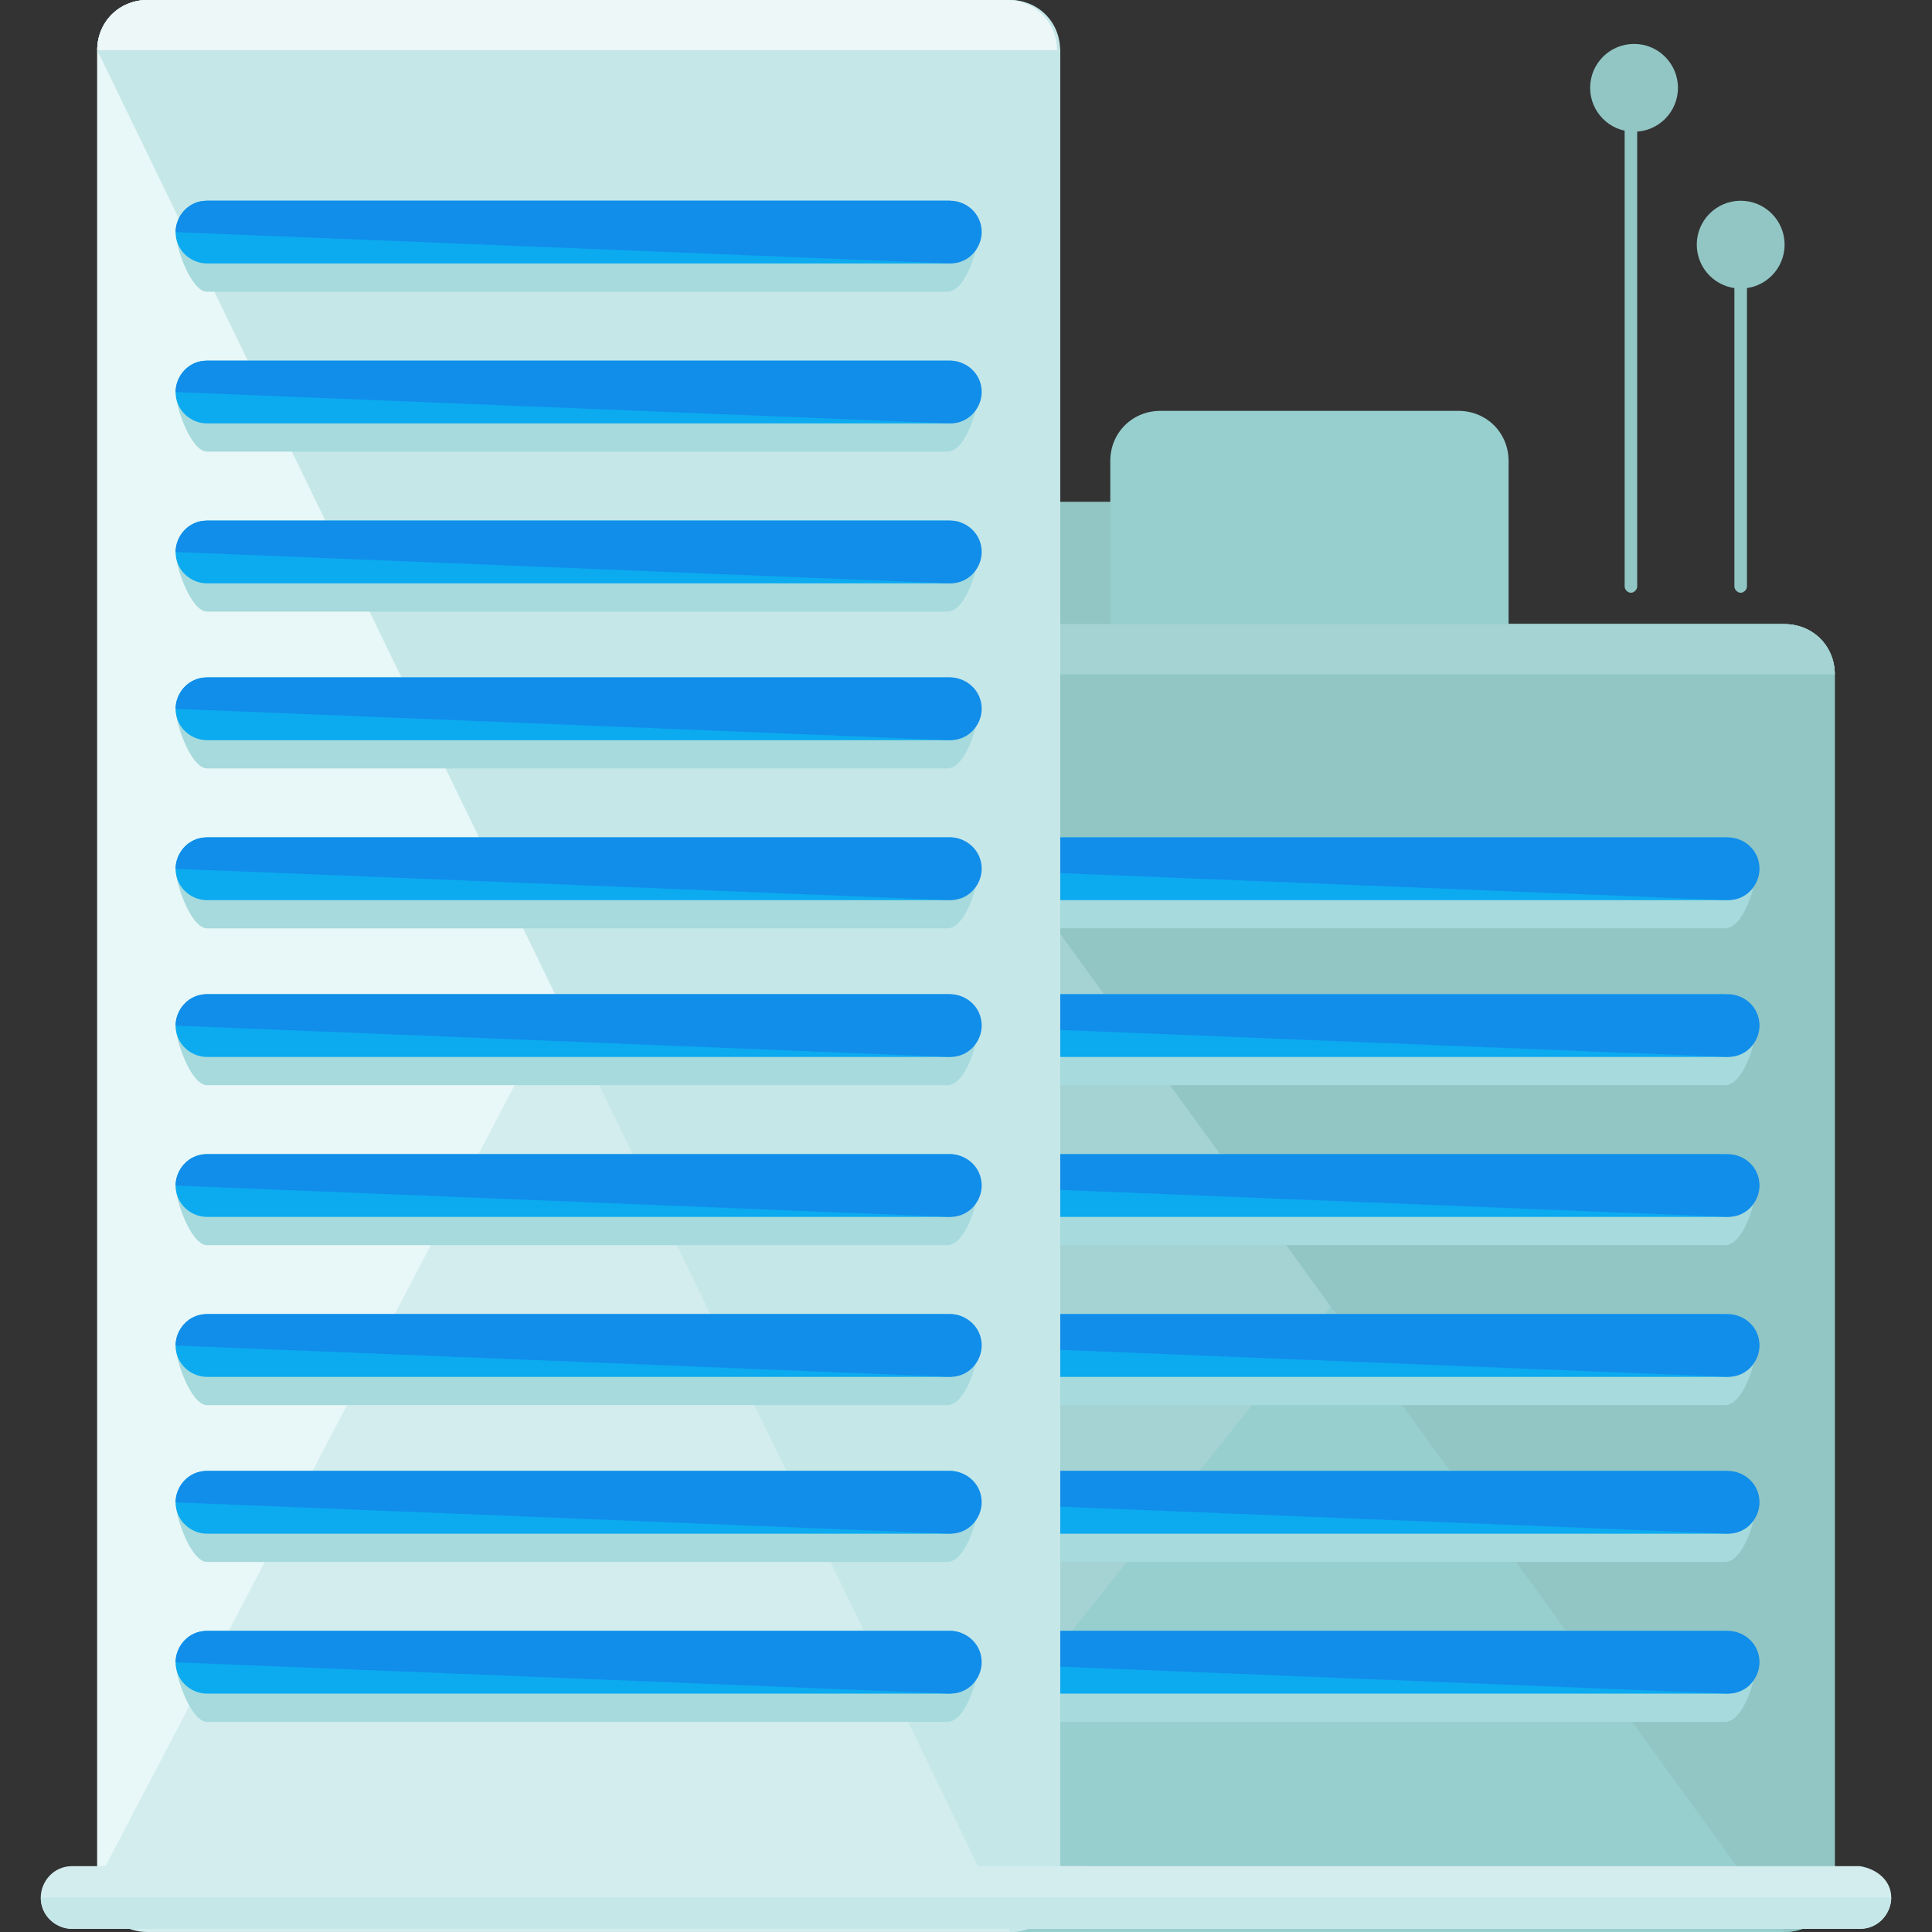 <?xml version="1.0" encoding="iso-8859-1"?>
<!-- Uploaded to: SVG Repo, www.svgrepo.com, Generator: SVG Repo Mixer Tools -->
<svg height="800px" width="800px" version="1.1" id="Layer_1" xmlns="http://www.w3.org/2000/svg" xmlns:xlink="http://www.w3.org/1999/xlink" 
	 viewBox="0 0 492.8 492.8" xml:space="preserve">
<rect x="0" y="0" width="492.8" height="492.8" fill="#333333" stroke="none"/>
<path style="fill:#91C6C4;" d="M317.6,197.6c0,7.2-5.6,12.8-12.8,12.8h-76c-7.2,0-12.8-5.6-12.8-12.8v-56.8
	c0-7.2,5.6-12.8,12.8-12.8h76c7.2,0,12.8,5.6,12.8,12.8V197.6z"/>
<g>
	<path style="fill:#97CECE;" d="M384.8,174.4c0,7.2-5.6,12.8-12.8,12.8h-76c-7.2,0-12.8-5.6-12.8-12.8v-56.8
		c0-7.2,5.6-12.8,12.8-12.8h76c7.2,0,12.8,5.6,12.8,12.8V174.4z"/>
	<path style="fill:#97CECE;" d="M455.2,159.2h-220c-7.2,0-12.8,5.6-12.8,12.8v308c0,7.2,5.6,12.8,12.8,12.8h220
		c7.2,0,12.8-5.6,12.8-12.8V172C468,164.8,462.4,159.2,455.2,159.2z"/>
</g>
<path style="fill:#A5D3D3;" d="M468,172c0-7.2-5.6-12.8-12.8-12.8h-220c-7.2,0-12.8,5.6-12.8,12.8v308"/>
<path style="fill:#91C6C4;" d="M455.2,492.8c7.2,0,12.8-5.6,12.8-12.8V172c0-7.2-5.6-12.8-12.8-12.8h-220c-7.2,0-12.8,5.6-12.8,12.8
	"/>
<path style="fill:#A5D3D3;" d="M468,172c0-7.2-5.6-12.8-12.8-12.8h-220c-7.2,0-12.8,5.6-12.8,12.8"/>
<path style="fill:#D3EDEF;" d="M482.4,484c0,4-3.2,8-8,8H216c-4,0-8-3.2-8-8l0,0c0-4,3.2-8,8-8h258.4
	C479.2,476.8,482.4,480,482.4,484L482.4,484z"/>
<path style="fill:#C5E7E8;" d="M482.4,484L482.4,484c0,4-3.2,8-8,8H216c-4,0-8-3.2-8-8l0,0"/>
<path style="fill:#A6DADD;" d="M448,221.6c0,4-3.2,15.2-8,15.2H250.4c-4,0-8-11.2-8-15.2l0,0c0-4,3.2-8,8-8H440
	C444.8,213.6,448,216.8,448,221.6L448,221.6z"/>
<path style="fill:#0CAAEF;" d="M448,221.6c0,4-3.2,8-8,8H250.4c-4,0-8-3.2-8-8l0,0c0-4,3.2-8,8-8H440
	C444.8,213.6,448,216.8,448,221.6L448,221.6z"/>
<path style="fill:#118DEA;" d="M243.2,221.6c0-4,3.2-8,8-8h189.6c4,0,8,3.2,8,8l0,0c0,4-3.2,8-8,8"/>
<path style="fill:#A6DADD;" d="M448,261.6c0,4-3.2,15.2-8,15.2H250.4c-4,0-8-11.2-8-15.2l0,0c0-4,3.2-8,8-8H440
	C444.8,254.4,448,257.6,448,261.6L448,261.6z"/>
<path style="fill:#0CAAEF;" d="M448,261.6c0,4-3.2,8-8,8H250.4c-4,0-8-3.2-8-8l0,0c0-4,3.2-8,8-8H440
	C444.8,254.4,448,257.6,448,261.6L448,261.6z"/>
<path style="fill:#118DEA;" d="M243.2,261.6c0-4,3.2-8,8-8h189.6c4,0,8,3.2,8,8l0,0c0,4-3.2,8-8,8"/>
<path style="fill:#A6DADD;" d="M448,302.4c0,4-3.2,15.2-8,15.2H250.4c-4,0-8-11.2-8-15.2l0,0c0-4,3.2-8,8-8H440
	C444.8,294.4,448,298.4,448,302.4L448,302.4z"/>
<path style="fill:#0CAAEF;" d="M448,302.4c0,4-3.2,8-8,8H250.4c-4,0-8-3.2-8-8l0,0c0-4,3.2-8,8-8H440
	C444.8,294.4,448,298.4,448,302.4L448,302.4z"/>
<path style="fill:#118DEA;" d="M243.2,302.4c0-4,3.2-8,8-8h189.6c4,0,8,3.2,8,8l0,0c0,4-3.2,8-8,8"/>
<path style="fill:#A6DADD;" d="M448,343.2c0,4-3.2,15.2-8,15.2H250.4c-4,0-8-11.2-8-15.2l0,0c0-4,3.2-8,8-8H440
	C444.8,335.2,448,338.4,448,343.2L448,343.2z"/>
<path style="fill:#0CAAEF;" d="M448,343.2c0,4-3.2,8-8,8H250.4c-4,0-8-3.2-8-8l0,0c0-4,3.2-8,8-8H440
	C444.8,335.2,448,338.4,448,343.2L448,343.2z"/>
<path style="fill:#118DEA;" d="M243.2,343.2c0-4,3.2-8,8-8h189.6c4,0,8,3.2,8,8l0,0c0,4-3.2,8-8,8"/>
<path style="fill:#A6DADD;" d="M448,383.2c0,4-3.2,15.2-8,15.2H250.4c-4,0-8-11.2-8-15.2l0,0c0-4,3.2-8,8-8H440
	C444.8,375.2,448,379.2,448,383.2L448,383.2z"/>
<path style="fill:#0CAAEF;" d="M448,383.2c0,4-3.2,8-8,8H250.4c-4,0-8-3.2-8-8l0,0c0-4,3.2-8,8-8H440
	C444.8,375.2,448,379.2,448,383.2L448,383.2z"/>
<path style="fill:#118DEA;" d="M243.2,383.2c0-4,3.2-8,8-8h189.6c4,0,8,3.2,8,8l0,0c0,4-3.2,8-8,8"/>
<path style="fill:#A6DADD;" d="M448,424c0,4-3.2,15.2-8,15.2H250.4c-4,0-8-11.2-8-15.2l0,0c0-4,3.2-8,8-8H440
	C444.8,416,448,419.2,448,424L448,424z"/>
<path style="fill:#0CAAEF;" d="M448,424c0,4-3.2,8-8,8H250.4c-4,0-8-3.2-8-8l0,0c0-4,3.2-8,8-8H440C444.8,416,448,419.2,448,424
	L448,424z"/>
<path style="fill:#118DEA;" d="M243.2,424c0-4,3.2-8,8-8h189.6c4,0,8,3.2,8,8l0,0c0,4-3.2,8-8,8"/>
<path style="fill:#D3EDEF;" d="M257.6,0h-220c-7.2,0-12.8,5.6-12.8,12.8V480c0,7.2,5.6,12.8,12.8,12.8h220c7.2,0,12.8-5.6,12.8-12.8
	V12.8C269.6,5.6,264,0,257.6,0z"/>
<path style="fill:#E8F7F7;" d="M269.6,12.8C269.6,5.6,264,0,256.8,0H37.6c-7.2,0-12.8,5.6-12.8,12.8V480"/>
<path style="fill:#C5E7E8;" d="M257.6,492.8c7.2,0,12.8-5.6,12.8-12.8V12.8c0-7.2-5.6-12.8-12.8-12.8h-220
	c-7.2,0-12.8,5.6-12.8,12.8"/>
<path style="fill:#EDF7F7;" d="M269.6,12.8C269.6,5.6,264,0,256.8,0H37.6c-7.2,0-12.8,5.6-12.8,12.8"/>
<path style="fill:#D3EDEF;" d="M284,484c0,4-3.2,8-8,8H18.4c-4,0-8-3.2-8-8l0,0c0-4,3.2-8,8-8h258.4C280.8,476.8,284,480,284,484
	L284,484z"/>
<path style="fill:#C5E7E8;" d="M284,484L284,484c0,4-3.2,8-8,8H18.4c-4,0-8-3.2-8-8l0,0"/>
<path style="fill:#A6DADD;" d="M249.6,59.2c0,4-3.2,15.2-8,15.2H52.8c-4,0-8-11.2-8-15.2l0,0c0-4,3.2-8,8-8h189.6
	C246.4,52,249.6,55.2,249.6,59.2L249.6,59.2z"/>
<path style="fill:#0CAAEF;" d="M249.6,59.2c0,4-3.2,8-8,8H52.8c-4,0-8-3.2-8-8l0,0c0-4,3.2-8,8-8h189.6
	C246.4,52,249.6,55.2,249.6,59.2L249.6,59.2z"/>
<path style="fill:#118DEA;" d="M44.8,59.2c0-4,3.2-8,8-8h189.6c4,0,8,3.2,8,8l0,0c0,4-3.2,8-8,8"/>
<path style="fill:#A6DADD;" d="M249.6,100c0,4-3.2,15.2-8,15.2H52.8c-4,0-8-11.2-8-15.2l0,0c0-4,3.2-8,8-8h189.6
	C246.4,92,249.6,96,249.6,100L249.6,100z"/>
<path style="fill:#0CAAEF;" d="M249.6,100c0,4-3.2,8-8,8H52.8c-4,0-8-3.2-8-8l0,0c0-4,3.2-8,8-8h189.6C246.4,92,249.6,96,249.6,100
	L249.6,100z"/>
<path style="fill:#118DEA;" d="M44.8,100c0-4,3.2-8,8-8h189.6c4,0,8,3.2,8,8l0,0c0,4-3.2,8-8,8"/>
<path style="fill:#A6DADD;" d="M249.6,140.8c0,4-3.2,15.2-8,15.2H52.8c-4,0-8-11.2-8-15.2l0,0c0-4,3.2-8,8-8h189.6
	C246.4,132.8,249.6,136,249.6,140.8L249.6,140.8z"/>
<path style="fill:#0CAAEF;" d="M249.6,140.8c0,4-3.2,8-8,8H52.8c-4,0-8-3.2-8-8l0,0c0-4,3.2-8,8-8h189.6
	C246.4,132.8,249.6,136,249.6,140.8L249.6,140.8z"/>
<path style="fill:#118DEA;" d="M44.8,140.8c0-4,3.2-8,8-8h189.6c4,0,8,3.2,8,8l0,0c0,4-3.2,8-8,8"/>
<path style="fill:#A6DADD;" d="M249.6,180.8c0,4-3.2,15.2-8,15.2H52.8c-4,0-8-11.2-8-15.2l0,0c0-4,3.2-8,8-8h189.6
	C246.4,172.8,249.6,176.8,249.6,180.8L249.6,180.8z"/>
<path style="fill:#0CAAEF;" d="M249.6,180.8c0,4-3.2,8-8,8H52.8c-4,0-8-3.2-8-8l0,0c0-4,3.2-8,8-8h189.6
	C246.4,172.8,249.6,176.8,249.6,180.8L249.6,180.8z"/>
<path style="fill:#118DEA;" d="M44.8,180.8c0-4,3.2-8,8-8h189.6c4,0,8,3.2,8,8l0,0c0,4-3.2,8-8,8"/>
<path style="fill:#A6DADD;" d="M249.6,221.6c0,4-3.2,15.2-8,15.2H52.8c-4,0-8-11.2-8-15.2l0,0c0-4,3.2-8,8-8h189.6
	C246.4,213.6,249.6,216.8,249.6,221.6L249.6,221.6z"/>
<path style="fill:#0CAAEF;" d="M249.6,221.6c0,4-3.2,8-8,8H52.8c-4,0-8-3.2-8-8l0,0c0-4,3.2-8,8-8h189.6
	C246.4,213.6,249.6,216.8,249.6,221.6L249.6,221.6z"/>
<path style="fill:#118DEA;" d="M44.8,221.6c0-4,3.2-8,8-8h189.6c4,0,8,3.2,8,8l0,0c0,4-3.2,8-8,8"/>
<path style="fill:#A6DADD;" d="M249.6,261.6c0,4-3.2,15.2-8,15.2H52.8c-4,0-8-11.2-8-15.2l0,0c0-4,3.2-8,8-8h189.6
	C246.4,254.4,249.6,257.6,249.6,261.6L249.6,261.6z"/>
<path style="fill:#0CAAEF;" d="M249.6,261.6c0,4-3.2,8-8,8H52.8c-4,0-8-3.2-8-8l0,0c0-4,3.2-8,8-8h189.6
	C246.4,254.4,249.6,257.6,249.6,261.6L249.6,261.6z"/>
<path style="fill:#118DEA;" d="M44.8,261.6c0-4,3.2-8,8-8h189.6c4,0,8,3.2,8,8l0,0c0,4-3.2,8-8,8"/>
<path style="fill:#A6DADD;" d="M249.6,302.4c0,4-3.2,15.2-8,15.2H52.8c-4,0-8-11.2-8-15.2l0,0c0-4,3.2-8,8-8h189.6
	C246.4,294.4,249.6,298.4,249.6,302.4L249.6,302.4z"/>
<path style="fill:#0CAAEF;" d="M249.6,302.4c0,4-3.2,8-8,8H52.8c-4,0-8-3.2-8-8l0,0c0-4,3.2-8,8-8h189.6
	C246.4,294.4,249.6,298.4,249.6,302.4L249.6,302.4z"/>
<path style="fill:#118DEA;" d="M44.8,302.4c0-4,3.2-8,8-8h189.6c4,0,8,3.2,8,8l0,0c0,4-3.2,8-8,8"/>
<path style="fill:#A6DADD;" d="M249.6,343.2c0,4-3.2,15.2-8,15.2H52.8c-4,0-8-11.2-8-15.2l0,0c0-4,3.2-8,8-8h189.6
	C246.4,335.2,249.6,338.4,249.6,343.2L249.6,343.2z"/>
<path style="fill:#0CAAEF;" d="M249.6,343.2c0,4-3.2,8-8,8H52.8c-4,0-8-3.2-8-8l0,0c0-4,3.2-8,8-8h189.6
	C246.4,335.2,249.6,338.4,249.6,343.2L249.6,343.2z"/>
<path style="fill:#118DEA;" d="M44.8,343.2c0-4,3.2-8,8-8h189.6c4,0,8,3.2,8,8l0,0c0,4-3.2,8-8,8"/>
<path style="fill:#A6DADD;" d="M249.6,383.2c0,4-3.2,15.2-8,15.2H52.8c-4,0-8-11.2-8-15.2l0,0c0-4,3.2-8,8-8h189.6
	C246.4,375.2,249.6,379.2,249.6,383.2L249.6,383.2z"/>
<path style="fill:#0CAAEF;" d="M249.6,383.2c0,4-3.2,8-8,8H52.8c-4,0-8-3.2-8-8l0,0c0-4,3.2-8,8-8h189.6
	C246.4,375.2,249.6,379.2,249.6,383.2L249.6,383.2z"/>
<path style="fill:#118DEA;" d="M44.8,383.2c0-4,3.2-8,8-8h189.6c4,0,8,3.2,8,8l0,0c0,4-3.2,8-8,8"/>
<path style="fill:#A6DADD;" d="M249.6,424c0,4-3.2,15.2-8,15.2H52.8c-4,0-8-11.2-8-15.2l0,0c0-4,3.2-8,8-8h189.6
	C246.4,416,249.6,419.2,249.6,424L249.6,424z"/>
<path style="fill:#0CAAEF;" d="M249.6,424c0,4-3.2,8-8,8H52.8c-4,0-8-3.2-8-8l0,0c0-4,3.2-8,8-8h189.6
	C246.4,416,249.6,419.2,249.6,424L249.6,424z"/>
<path style="fill:#118DEA;" d="M44.8,424c0-4,3.2-8,8-8h189.6c4,0,8,3.2,8,8l0,0c0,4-3.2,8-8,8"/>
<g>
	<path style="fill:#91C6C4;" d="M414.4,149.6c0,0.8,0.8,1.6,1.6,1.6l0,0c0.8,0,1.6-0.8,1.6-1.6V28.8c0-0.8-0.8-1.6-1.6-1.6l0,0
		c-0.8,0-1.6,0.8-1.6,1.6V149.6z"/>
	<circle style="fill:#91C6C4;" cx="416.8" cy="22.4" r="11.2"/>
	<path style="fill:#91C6C4;" d="M442.4,149.6c0,0.8,0.8,1.6,1.6,1.6l0,0c0.8,0,1.6-0.8,1.6-1.6V71.2c0-0.8-0.8-1.6-1.6-1.6l0,0
		c-0.8,0-1.6,0.8-1.6,1.6V149.6z"/>
	<circle style="fill:#91C6C4;" cx="444" cy="62.4" r="11.2"/>
</g>
</svg>